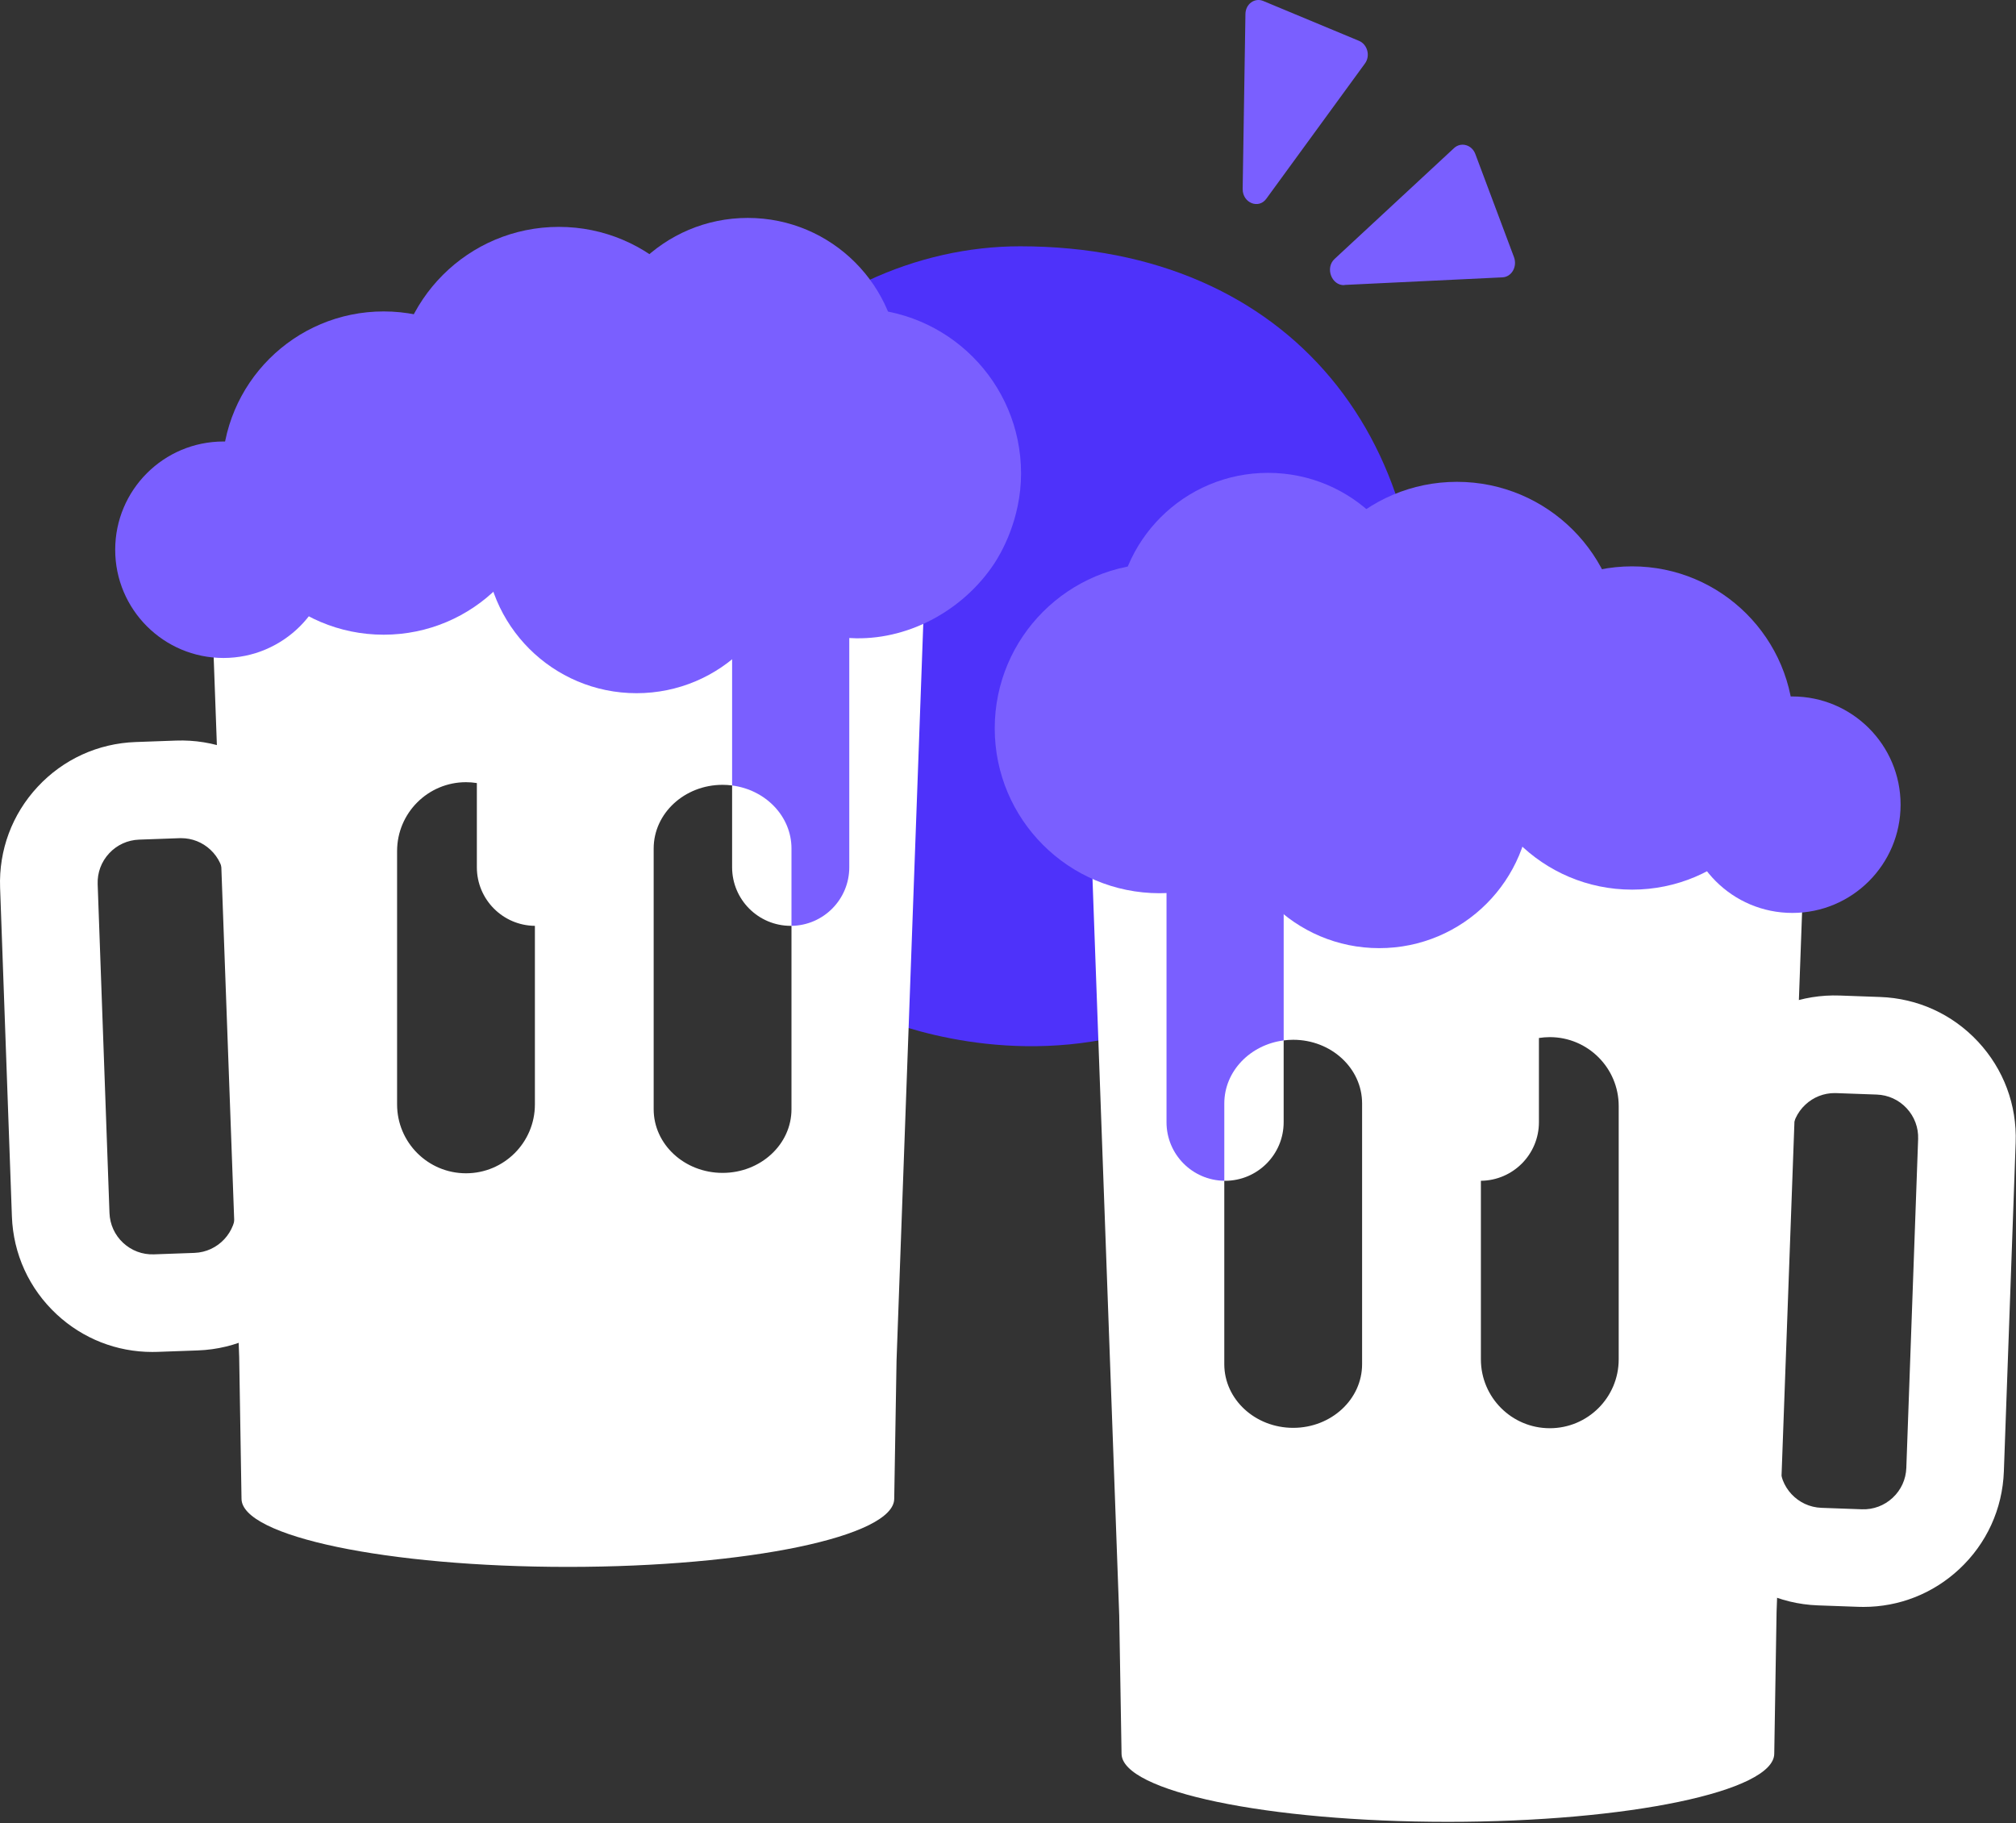 <svg width="1163" height="1052" viewBox="0 0 1163 1052" fill="none" xmlns="http://www.w3.org/2000/svg">
<rect x="0" y="0" width="1163" height="1052" fill="#333333" stroke="none"/>
<path d="M817.244 408.463C806.714 504.513 732.454 584.763 630.054 600.923C559.294 612.093 502.224 585.193 502.224 585.193C485.714 577.263 473.164 568.293 464.714 561.483C495.524 522.883 488.364 473.083 460.984 453.523C442.624 440.403 415.344 441.023 391.504 452.833C384.844 434.193 376.684 404.643 376.774 367.973C376.834 344.243 378.424 278.093 426.454 219.523C467.644 169.293 528.894 142.103 588.474 142.103C744.984 142.103 833.774 256.123 817.064 408.463H817.244Z" fill="#4E32FA"/>
<path d="M716.874 109.123L718.474 7.983C718.604 2.323 723.734 -1.417 728.624 0.513L783.964 23.553C788.864 25.593 790.664 32.223 787.434 36.613L730.494 114.703C726.024 120.833 716.824 117.013 716.884 109.113M775.574 164.403L866.764 160.023C872.024 159.763 875.404 153.893 873.414 148.403L851.134 88.963C849.154 83.483 842.824 81.743 838.814 85.453L769.914 149.383C764.304 154.543 768.184 164.843 775.574 164.513" fill="#7A5FFF"/>
<path d="M482.374 288.483H172.824C144.014 288.483 120.894 314.783 122.074 346.443L137.984 782.953L139.324 864.693C139.324 886.473 223.574 904.053 327.594 904.053C431.614 904.053 515.864 886.463 515.864 864.693L517.204 784.963L533.114 346.443C534.284 314.783 511.174 288.483 482.364 288.483H482.374ZM308.574 637.203C308.574 659.153 290.774 676.953 268.824 676.953C246.874 676.953 229.074 659.153 229.074 637.203V491.053C229.074 469.103 246.874 451.303 268.824 451.303C270.954 451.303 273.054 451.473 275.094 451.803V500.393C275.094 518.953 290.054 534.013 308.574 534.183V637.213V637.203ZM456.594 639.993C456.594 660.273 438.794 676.723 416.844 676.723C394.894 676.723 377.094 660.283 377.094 639.993V489.553C377.094 469.273 394.894 452.823 416.844 452.823C418.714 452.823 420.544 452.953 422.344 453.183V500.383C422.344 519.053 437.474 534.183 456.144 534.183C456.294 534.183 456.444 534.183 456.594 534.173V639.993Z" fill="white"/>
<path d="M456.144 279.104C437.474 279.104 422.344 294.234 422.344 312.904V453.204C441.694 455.684 456.594 471.014 456.594 489.574V534.184C475.054 533.944 489.934 518.914 489.934 500.394V312.904C489.934 294.234 474.804 279.104 456.134 279.104H456.144Z" fill="#7A5FFF"/>
<path d="M128.904 379.633C163.394 379.633 191.354 351.674 191.354 317.183C191.354 282.693 163.394 254.733 128.904 254.733C94.414 254.733 66.454 282.693 66.454 317.183C66.454 351.674 94.414 379.633 128.904 379.633Z" fill="#7A5FFF"/>
<path d="M221.334 366.204C272.84 366.204 314.594 324.45 314.594 272.944C314.594 221.438 272.84 179.684 221.334 179.684C169.828 179.684 128.074 221.438 128.074 272.944C128.074 324.45 169.828 366.204 221.334 366.204Z" fill="#7A5FFF"/>
<path d="M322.404 320.143C374.661 320.143 417.024 277.781 417.024 225.523C417.024 173.266 374.661 130.903 322.404 130.903C270.147 130.903 227.784 173.266 227.784 225.523C227.784 277.781 270.147 320.143 322.404 320.143Z" fill="#7A5FFF"/>
<path d="M431.394 300.773C479.73 300.773 518.914 261.589 518.914 213.253C518.914 164.917 479.73 125.733 431.394 125.733C383.058 125.733 343.874 164.917 343.874 213.253C343.874 261.589 383.058 300.773 431.394 300.773Z" fill="#7A5FFF"/>
<path d="M367.214 399.953C415.55 399.953 454.734 360.769 454.734 312.433C454.734 264.097 415.55 224.913 367.214 224.913C318.878 224.913 279.694 264.097 279.694 312.433C279.694 360.769 318.878 399.953 367.214 399.953Z" fill="#7A5FFF"/>
<path d="M589.034 273.144C589.034 299.814 577.234 319.624 573.524 325.224C556.324 351.214 525.794 368.734 493.904 368.274C447.364 367.604 398.774 328.654 398.774 273.144C398.774 220.604 441.364 178.014 493.904 178.014C546.444 178.014 589.034 220.604 589.034 273.144Z" fill="#7A5FFF"/>
<path d="M87.854 780.043C67.294 780.043 47.794 772.383 32.664 758.303C16.804 743.543 7.644 723.483 6.864 701.833L0.054 512.113C-0.726 490.463 6.984 469.793 21.744 453.933C36.504 438.073 56.564 428.913 78.214 428.133L101.544 427.293C123.204 426.523 143.854 434.223 159.724 448.983C175.584 463.743 184.744 483.803 185.524 505.453L192.324 695.173C193.924 739.873 158.864 777.543 114.164 779.153L90.834 779.993C89.834 780.033 88.844 780.043 87.854 780.043ZM104.474 483.583C104.174 483.583 103.864 483.583 103.564 483.603L80.234 484.443C73.614 484.683 67.484 487.483 62.974 492.333C58.464 497.183 56.104 503.493 56.344 510.113L63.154 699.833C63.394 706.453 66.194 712.583 71.034 717.093C75.884 721.603 82.194 723.963 88.814 723.723L112.144 722.883C125.804 722.393 136.524 710.883 136.034 697.213L129.234 507.493C128.994 500.873 126.194 494.743 121.354 490.233C116.734 485.933 110.764 483.593 104.484 483.593L104.474 483.583Z" fill="white"/>
<path d="M629.754 493.533L645.664 932.053L647.004 1011.78C647.004 1033.56 731.254 1051.14 835.274 1051.14C939.294 1051.14 1023.54 1033.55 1023.54 1011.78L1024.88 930.043L1040.79 493.533C1041.96 461.873 1018.85 435.573 990.044 435.573H680.504C651.694 435.573 628.574 461.873 629.754 493.533ZM854.304 681.273C872.824 681.103 887.784 666.043 887.784 647.483V598.893C889.824 598.573 891.924 598.393 894.054 598.393C916.004 598.393 933.804 616.193 933.804 638.143V784.293C933.804 806.243 916.004 824.043 894.054 824.043C872.104 824.043 854.304 806.243 854.304 784.293V681.263V681.273ZM706.274 681.273C706.424 681.273 706.574 681.283 706.724 681.283C725.394 681.283 740.524 666.153 740.524 647.483V600.283C742.324 600.053 744.154 599.923 746.024 599.923C767.974 599.923 785.774 616.363 785.774 636.653V787.093C785.774 807.373 767.974 823.823 746.024 823.823C724.074 823.823 706.274 807.383 706.274 787.093V681.273Z" fill="white"/>
<path d="M706.734 426.193C725.404 426.193 740.534 441.323 740.534 459.993V600.293C721.184 602.773 706.284 618.103 706.284 636.663V681.273C687.824 681.033 672.944 666.003 672.944 647.483V459.993C672.944 441.323 688.074 426.193 706.744 426.193H706.734Z" fill="#7A5FFF"/>
<path d="M1033.97 526.733C1068.46 526.733 1096.42 498.773 1096.42 464.283C1096.42 429.793 1068.46 401.833 1033.97 401.833C999.484 401.833 971.524 429.793 971.524 464.283C971.524 498.773 999.484 526.733 1033.97 526.733Z" fill="#7A5FFF"/>
<path d="M941.544 513.293C993.05 513.293 1034.8 471.54 1034.8 420.033C1034.8 368.527 993.05 326.773 941.544 326.773C890.038 326.773 848.284 368.527 848.284 420.033C848.284 471.54 890.038 513.293 941.544 513.293Z" fill="#7A5FFF"/>
<path d="M840.474 467.243C892.731 467.243 935.094 424.88 935.094 372.623C935.094 320.366 892.731 278.003 840.474 278.003C788.217 278.003 745.854 320.366 745.854 372.623C745.854 424.88 788.217 467.243 840.474 467.243Z" fill="#7A5FFF"/>
<path d="M731.484 447.863C779.82 447.863 819.004 408.679 819.004 360.343C819.004 312.007 779.82 272.823 731.484 272.823C683.148 272.823 643.964 312.007 643.964 360.343C643.964 408.679 683.148 447.863 731.484 447.863Z" fill="#7A5FFF"/>
<path d="M795.664 547.054C844 547.054 883.184 507.87 883.184 459.534C883.184 411.198 844 372.014 795.664 372.014C747.328 372.014 708.144 411.198 708.144 459.534C708.144 507.87 747.328 547.054 795.664 547.054Z" fill="#7A5FFF"/>
<path d="M668.974 515.363C721.513 515.363 764.104 472.772 764.104 420.234C764.104 367.695 721.513 325.104 668.974 325.104C616.435 325.104 573.844 367.695 573.844 420.234C573.844 472.772 616.435 515.363 668.974 515.363Z" fill="#7A5FFF"/>
<path d="M1072.03 927.093L1048.7 926.253C1004 924.653 968.944 886.973 970.544 842.273L977.344 652.553C978.124 630.903 987.284 610.843 1003.14 596.083C1019 581.323 1039.66 573.633 1061.32 574.393L1084.65 575.233C1106.3 576.013 1126.36 585.173 1141.12 601.033C1155.88 616.893 1163.59 637.553 1162.81 659.213L1156 848.933C1155.22 870.583 1146.06 890.643 1130.2 905.403C1115.07 919.483 1095.57 927.143 1075.01 927.143C1074.02 927.143 1073.02 927.123 1072.03 927.093ZM1041.53 637.323C1036.68 641.833 1033.88 647.963 1033.65 654.583L1026.85 844.303C1026.36 857.963 1037.08 869.473 1050.74 869.973L1074.07 870.813C1080.69 871.063 1087 868.693 1091.85 864.183C1096.7 859.673 1099.5 853.543 1099.73 846.923L1106.54 657.203C1106.78 650.583 1104.42 644.273 1099.91 639.423C1095.4 634.573 1089.27 631.773 1082.65 631.533L1059.32 630.693C1059.02 630.683 1058.71 630.673 1058.41 630.673C1052.12 630.673 1046.16 633.013 1041.54 637.313L1041.53 637.323Z" fill="white"/>
</svg>
